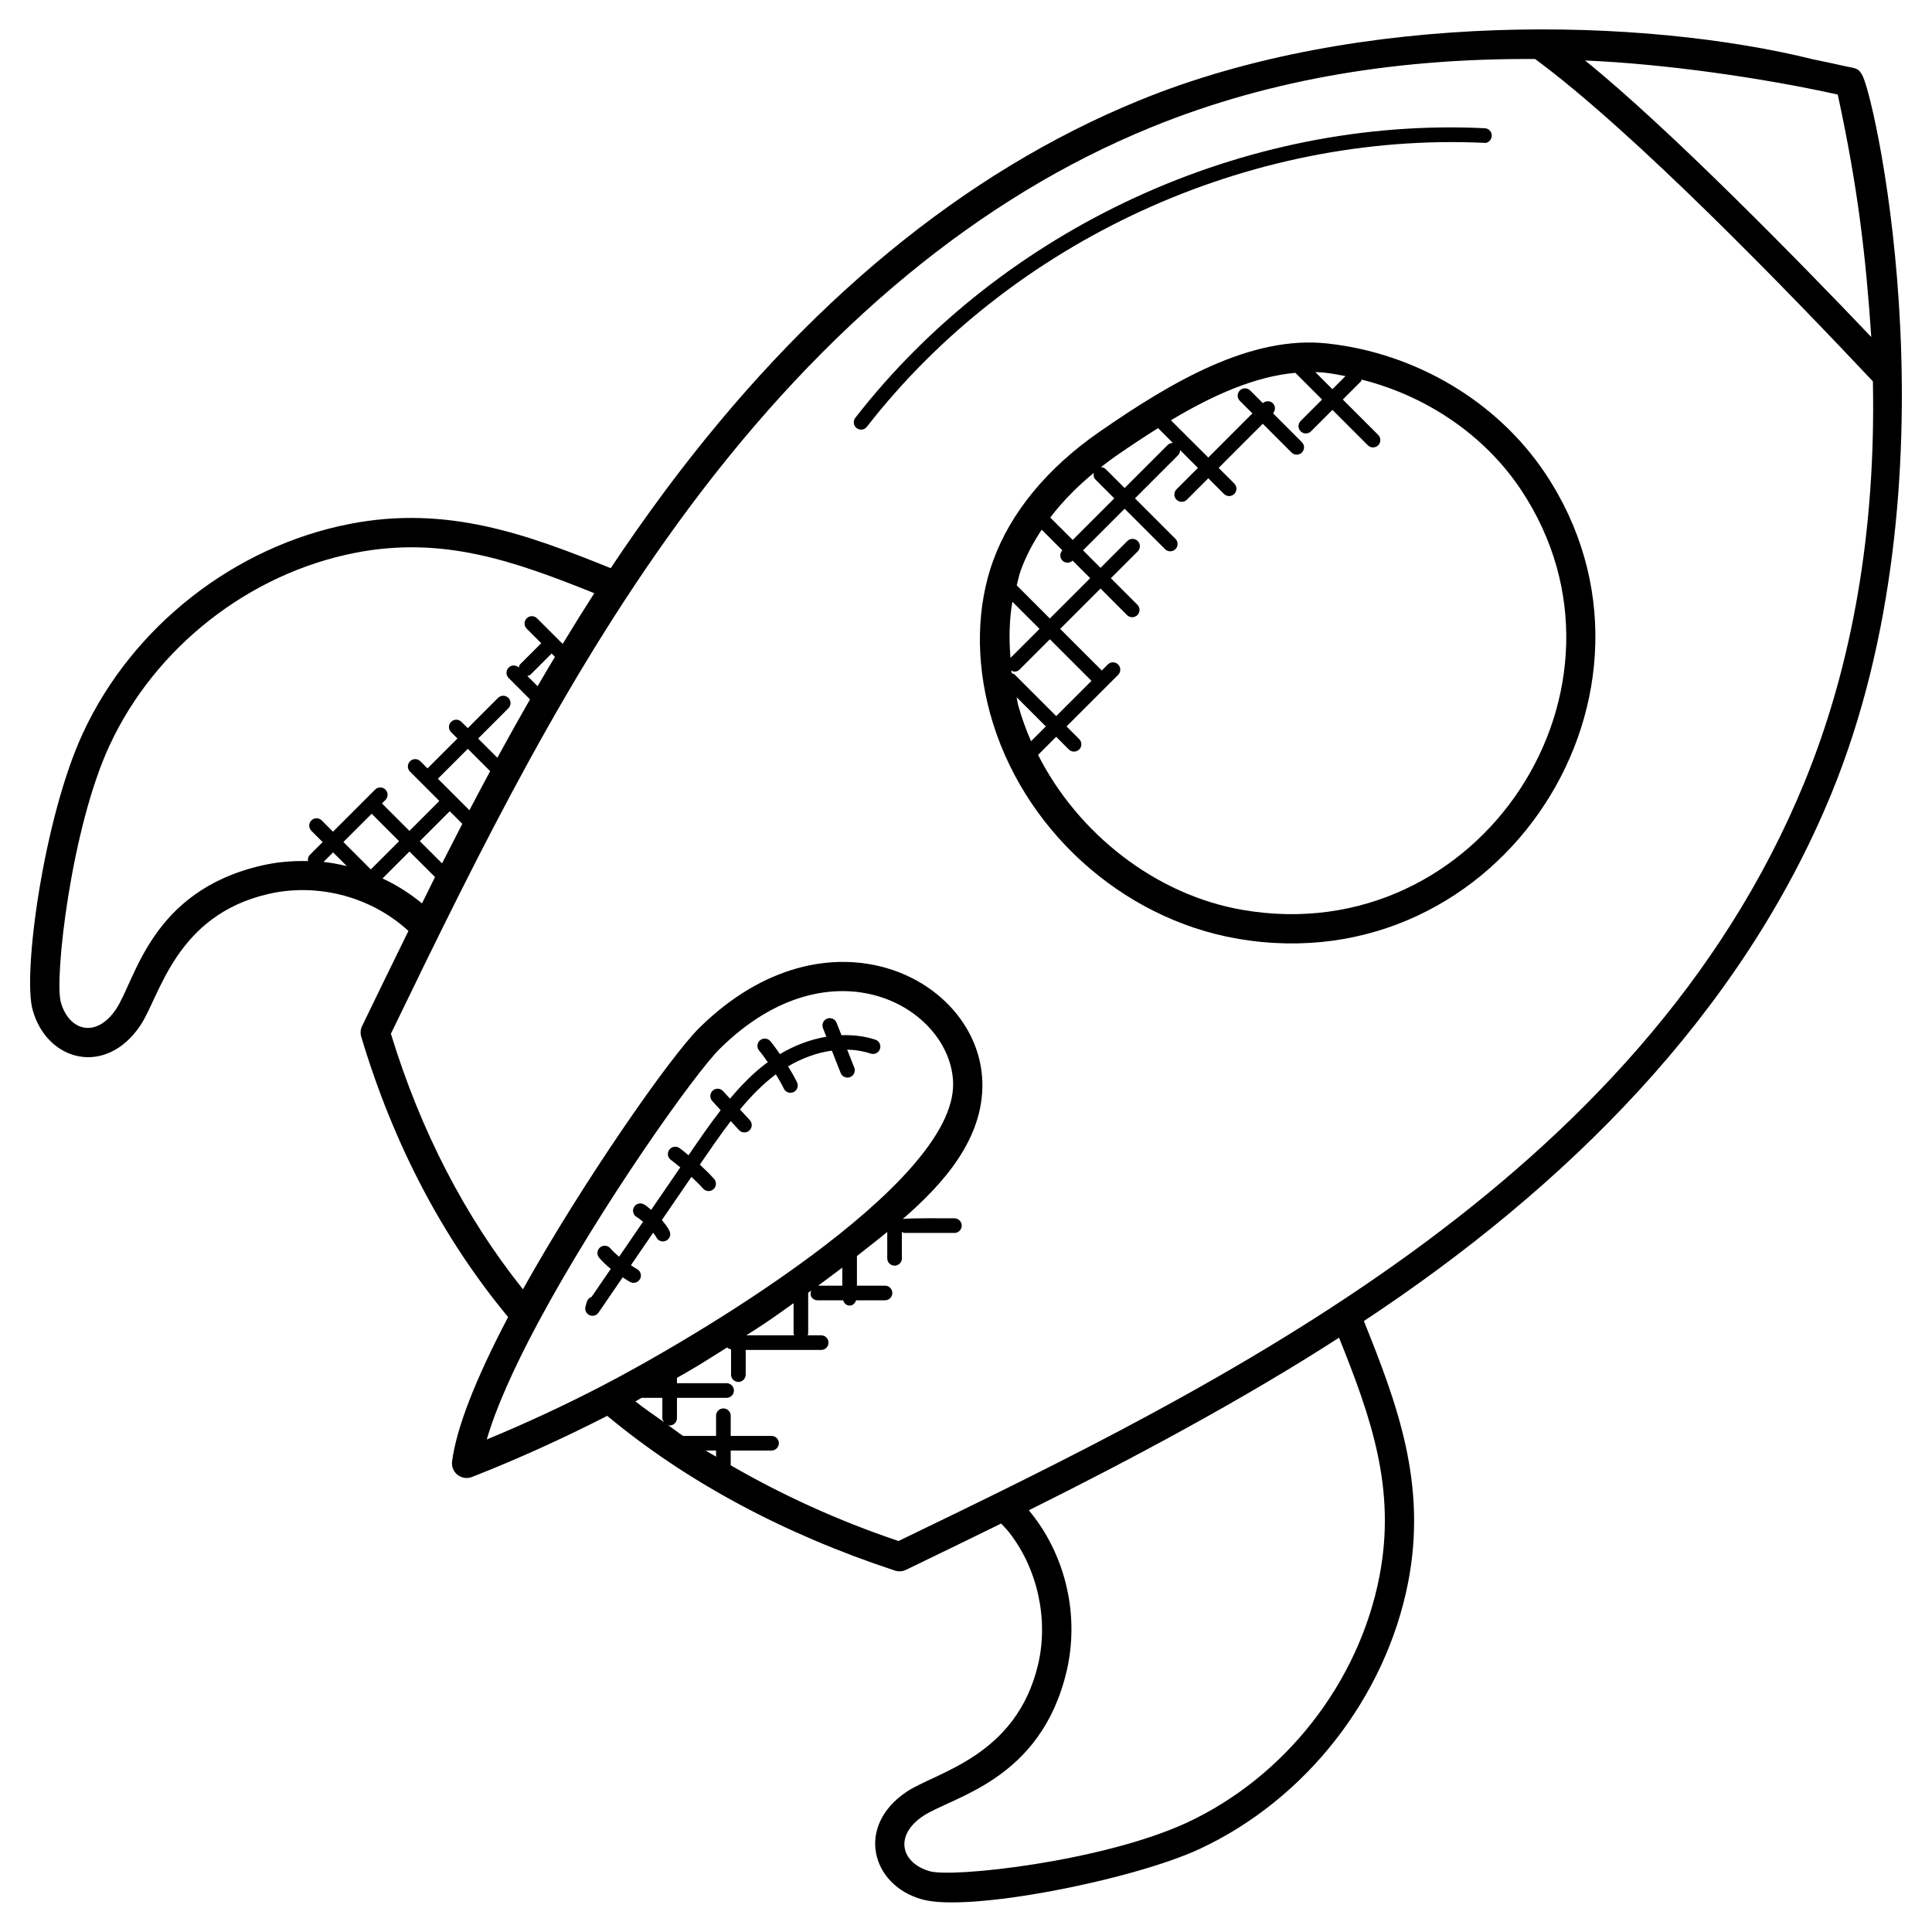 <svg id="Layer_1" enable-background="new 0 0 66 66" height="512" viewBox="0 0 66 66" width="512" xmlns="http://www.w3.org/2000/svg"><g><path d="m4.788 35.041c.677-1 1.194-3.769 4.382-4.502 1.576-.367 3.431.024 4.783 1.263-.523 1.062-1.042 2.132-1.584 3.251-.055.112-.065.241-.029.361 1.096 3.667 2.786 6.885 5.018 9.579-1.114 2.12-1.767 3.789-1.914 4.934-.048.374.322.667.679.529 1.565-.613 3.115-1.319 4.621-2.088 2.698 2.242 6 4.023 9.83 5.286.051.017.104.025.156.025.074 0 .149-.017.218-.05 1.128-.545 2.202-1.066 3.253-1.583.09.098.185.192.266.295.972 1.236 1.355 2.958 1.002 4.495-.74 3.184-3.504 3.701-4.504 4.378-1.74 1.173-1.2 3.178.517 3.667 1.57.465 7.207-.657 9.485-1.712h.001c3.635-1.689 6.369-5.182 7.136-9.114.652-3.353-.367-6.081-1.512-8.926 6.865-4.539 12.875-10.461 15.981-18.041 4.352-10.645 1.545-23.488 1.06-24.489-.14-.287-.252-.262-.572-.332-.465-.104-.742-.162-1.059-.228l-.001.003c-5.841-1.46-15.56-1.697-23.091 1.392-5.972 2.441-11.416 6.924-16.183 13.325-.698.941-1.304 1.808-1.864 2.65-2.845-1.146-5.572-2.163-8.916-1.511-3.936.767-7.427 3.502-9.111 7.139-1.336 2.871-2.076 8.248-1.717 9.478.498 1.751 2.493 2.264 3.669.526zm7.909-7.242.937.937-.966.965-.937-.937zm-.849 1.788c-.262-.063-.527-.114-.795-.143l.326-.326zm1.22.422.92-.92.873.872c-.203.41-.258.523-.445.901-.385-.322-.846-.618-1.348-.853zm5.89-7.57c-.091.152-.18.298-.272.454-.108.184-.213.366-.32.549l-.351-.351c.037-.012.077-.015.107-.044l.722-.721zm-2.922 5.24-1.077-1.076 1.022-1.022.764.763c-.243.451-.479.896-.709 1.335zm-.242.464c-.236.455-.465.902-.686 1.338-.002.004-.005.009-.007.013l-.759-.759 1.022-1.022zm2.596 17.025c2.142-3.988 5.353-8.512 6.21-9.351 3.814-3.755 7.891-1.407 7.96 1.177.095 3.491-9.038 8.819-11.98 10.343-1.287.667-2.612 1.284-3.951 1.838.297-1.028.895-2.391 1.761-4.007zm9.561-1.248c.146-.107.695-.518.824-.616v.616zm-1.819 1.285c.331-.222.652-.457.978-.687v1.04c0 .023.018.037.024.058h-1.639c.212-.137.427-.27.637-.411zm-4.212 2.547h.707v.694c0 .053.028.095.056.135-.326-.236-.667-.459-.977-.707.073-.039.142-.083.214-.122zm2.186 1.8h.357v.21c-.118-.071-.242-.137-.357-.21zm23.015 4.314c-.706 3.624-3.225 6.841-6.574 8.398-2.866 1.327-8.001 1.891-8.787 1.659-.975-.277-1.224-1.212-.235-1.878 1-.675 4.041-1.206 4.919-4.981.426-1.852-.019-3.848-1.189-5.337-.035-.045-.071-.09-.108-.134 3.452-1.715 7.346-3.795 10.597-5.896 1.094 2.73 1.962 5.166 1.377 8.169zm15.659-50.637c.702 3.235.963 5.585 1.146 8.284-2.36-2.481-6.926-7.149-9.778-9.447 2.707.115 6.006.584 8.632 1.163zm-39.249 14.131c4.655-6.253 9.958-10.625 15.759-12.997 4.209-1.726 8.657-2.375 13.152-2.347 3.361 2.475 8.661 7.953 11.539 11.012.102 5.035-.679 9.639-2.333 13.683-5.596 13.659-20.006 20.642-30.953 25.932-2.087-.702-3.988-1.579-5.733-2.586v-.505h1.395c.138 0 .25-.112.25-.25s-.112-.25-.25-.25h-1.395v-.689c0-.138-.112-.25-.25-.25s-.25.112-.25.25v.689h-1.128c-.185-.125-.358-.261-.539-.39.028.011.05.034.081.034.138 0 .25-.112.25-.25v-.694h1.696c.138 0 .25-.112.25-.25s-.112-.25-.25-.25h-1.696v-.182c.767-.443.56-.314 1.714-1.04.034.038.082.054.134.066v.863c0 .138.112.25.25.25s.25-.112.25-.25v-.843h2.579c.138 0 .25-.112.25-.25s-.112-.25-.25-.25h-.468c.006-.021.024-.035.024-.058v-1.397c.035-.025.071-.049.106-.075-.082.205.062.334.215.334h.873c.033.1.111.18.221.18.111 0 .188-.08.221-.18h.988c.138 0 .25-.112.25-.25s-.112-.25-.25-.25h-.959v-1.013c.347-.273.696-.542 1.036-.823v.903c0 .138.112.25.25.25s.25-.112.25-.25v-.904c.03.013.054.036.088.036h1.706c.138 0 .25-.112.25-.25s-.112-.25-.25-.25c-.141 0-1.629-.013-1.765.024 1.351-1.17 2.773-2.723 2.72-4.675-.095-3.553-5.274-6.18-9.66-1.864-1 .978-4.012 5.31-6.034 8.94-1.981-2.48-3.497-5.413-4.511-8.73 3.138-6.492 6.087-12.447 10.177-17.954zm-19.787 8.103c1.552-3.352 4.769-5.873 8.395-6.579 2.997-.585 5.434.285 8.163 1.38-.271.421-.729 1.153-1.08 1.733l-.876-.875c-.098-.098-.256-.098-.353 0-.098.098-.098.256 0 .354l.497.497-.722.721c-.03.03-.034.071-.045.109-.098-.092-.251-.094-.347.003-.098.098-.098.256 0 .354l.73.731c-.309.537-.743 1.311-1.115 1.995l-.657-.657 1.034-1.034c.098-.098.098-.256 0-.354s-.256-.098-.354 0l-1.034 1.034-.216-.216c-.098-.098-.256-.098-.353 0-.098.098-.098.256 0 .353l.216.216-1.022 1.022-.244-.244c-.098-.098-.256-.098-.354 0s-.098.256 0 .354l1.002 1.002-1.022 1.022-.938-.937.119-.119c.098-.098.098-.256 0-.354s-.256-.098-.354 0l-1.438 1.438-.385-.385c-.098-.098-.256-.098-.354 0s-.098.256 0 .354l.385.385-.44.44c-.058.058-.07.135-.059.21-.529-.014-1.06.03-1.58.151-3.809.875-4.307 3.916-4.984 4.916s-1.602.734-1.879-.239c-.23-.795.344-5.944 1.664-8.781z"/><path d="m37.545 14.761c-1.765 1.225-3.015 2.74-3.614 4.382-.568 1.554-.607 3.409-.109 5.224 1.073 3.917 4.469 7.012 8.449 7.7 9.028 1.563 15.453-8.487 10.52-15.891-1.635-2.452-4.418-4.113-7.447-4.442-2.605-.283-5.292 1.287-7.799 3.027zm8.42-1.913-.448.448-.584-.584c.101.004.203.005.303.016.246.026.487.074.729.12zm-6.404 1.777.507.507c-.065-.001-.131.022-.181.072l-1.468 1.468-.646-.646c-.046-.045-.105-.065-.165-.068.174-.135.345-.263.507-.376.477-.331.961-.652 1.446-.957zm-2.194 1.528c-.018.08-.01.164.053.226l.646.646-1.421 1.421-.767-.766c.459-.603.982-1.109 1.489-1.527zm-1.781 1.942.706.706c-.093.098-.094.252.002.348.091.091.243.103.348.002l.6.6-1.378 1.378-1.131-1.131c.046-.171.077-.349.137-.513.185-.504.434-.965.716-1.39zm-.8 6.007c-.026-.095-.035-.19-.058-.285l.999.999-.505.504c-.172-.395-.321-.801-.436-1.218zm-.129-1.064c-.025-.025-.061-.026-.093-.038-.005-.033-.016-.066-.02-.099.036.018.069.045.109.045.064 0 .128-.024.177-.073l1.035-1.035 1.421 1.421-1.205 1.204zm-.138-.562c-.052-.659-.043-1.308.066-1.919l.927.927zm17.44-5.745c4.474 6.718-1.382 15.762-9.519 14.351-2.955-.511-5.612-2.596-6.978-5.294l.618-.618.433.433c.099.099.257.096.354 0 .098-.098.098-.256 0-.354l-.433-.433 1.763-1.762c.098-.098.098-.256 0-.354s-.256-.098-.354 0l-.205.205-1.421-1.421 1.378-1.378.906.906c.097.097.255.098.354 0 .098-.098.098-.256 0-.353l-.906-.906.917-.917c.098-.098.098-.256 0-.354s-.256-.098-.354 0l-.917.917-.597-.599 1.421-1.421 1.381 1.381c.097.097.255.098.354 0 .098-.098.098-.256 0-.354l-1.382-1.382 1.469-1.469c.05-.05.073-.115.072-.181l.61.61-.732.732c-.098.098-.098.256 0 .354.097.097.255.098.354 0l.732-.732.535.535c.097.097.255.098.353 0s.098-.256 0-.354l-.535-.535 1.508-1.508.983.983c.097.097.255.098.353 0s.098-.256 0-.354l-.986-.986c.088-.098.09-.247-.005-.342-.095-.094-.244-.093-.342-.005l-.433-.433c-.098-.098-.256-.098-.354 0s-.098.256 0 .354l.429.429-1.507 1.508-1.276-1.273c1.425-.854 2.866-1.498 4.255-1.621.002.002.001.005.003.007l.906.906-.732.732c-.098.098-.098.256 0 .353.097.097.255.098.354 0l.732-.732 1.209 1.209c.097.097.255.098.354 0 .098-.098.098-.256 0-.354l-1.209-1.209.615-.615c.018-.018.016-.045.027-.066 2.226.56 4.207 1.905 5.445 3.764z"/><path d="m21.534 43.798c.121.061.273.011.335-.113.06-.124.01-.274-.114-.335-.071-.035-.134-.086-.202-.128l.76-1.111c.034.053.08.098.107.155.043.09.133.143.226.143.036 0 .073-.008.107-.024.125-.059.178-.208.118-.333-.066-.138-.165-.256-.26-.375l1.009-1.473c.138.13.275.26.401.402.091.102.251.112.352.02.104-.092.112-.25.021-.353-.153-.172-.318-.332-.487-.488.358-.522.665-.973 1.057-1.487l.282.307c.095.102.252.108.353.015.102-.093.108-.251.016-.353l-.336-.366c.358-.431.744-.835 1.189-1.173.012-.009.025-.016.037-.025.095.16.192.318.272.486.06.125.211.177.333.118.125-.06.178-.209.118-.333-.09-.189-.198-.368-.306-.546.487-.288.997-.468 1.495-.537l.301.763c.05.129.198.191.324.141.128-.05.191-.196.141-.324l-.243-.615c.279.007.55.051.805.136.132.044.272-.027.316-.159.044-.131-.027-.273-.158-.316-.366-.121-.758-.166-1.157-.153l-.168-.425c-.051-.128-.195-.192-.324-.141-.128.05-.191.196-.141.324l.116.294c-.533.091-1.072.287-1.585.594-.107-.149-.21-.302-.329-.442-.088-.106-.248-.118-.353-.029-.104.089-.118.247-.028.352.107.126.199.263.295.396-.021.015-.043.028-.064.044-.464.351-.86.764-1.227 1.201l-.238-.259c-.094-.102-.252-.108-.354-.015-.101.093-.108.251-.016.353l.289.315c-.406.526-.733 1.005-1.098 1.539-.104-.083-.203-.171-.311-.247-.11-.079-.268-.052-.348.061s-.053.269.061.349c.11.077.211.167.316.251l-.994 1.451c-.085-.064-.159-.141-.253-.191-.123-.063-.273-.019-.338.104-.064.122-.018.273.104.338.077.041.139.103.208.157l-.817 1.194c-.104-.091-.209-.182-.298-.287-.09-.106-.247-.121-.353-.031-.105.089-.119.247-.03.352.118.14.256.263.396.382l-.655.956c-.076.025-.14.087-.163.171l-.044.154c-.035.118.021.244.132.296.106.052.242.021.313-.085l.824-1.204c.088.05.17.116.263.162z"/><path d="m29.416 14.677c.074 0 .149-.033.197-.097 4.952-6.362 13.038-10.073 21.086-9.7.132.024.255-.1.262-.238.006-.138-.101-.255-.238-.261-8.208-.4-16.454 3.403-21.504 9.892-.085.109-.066.266.044.351.046.036.1.053.153.053z"/></g></svg>
